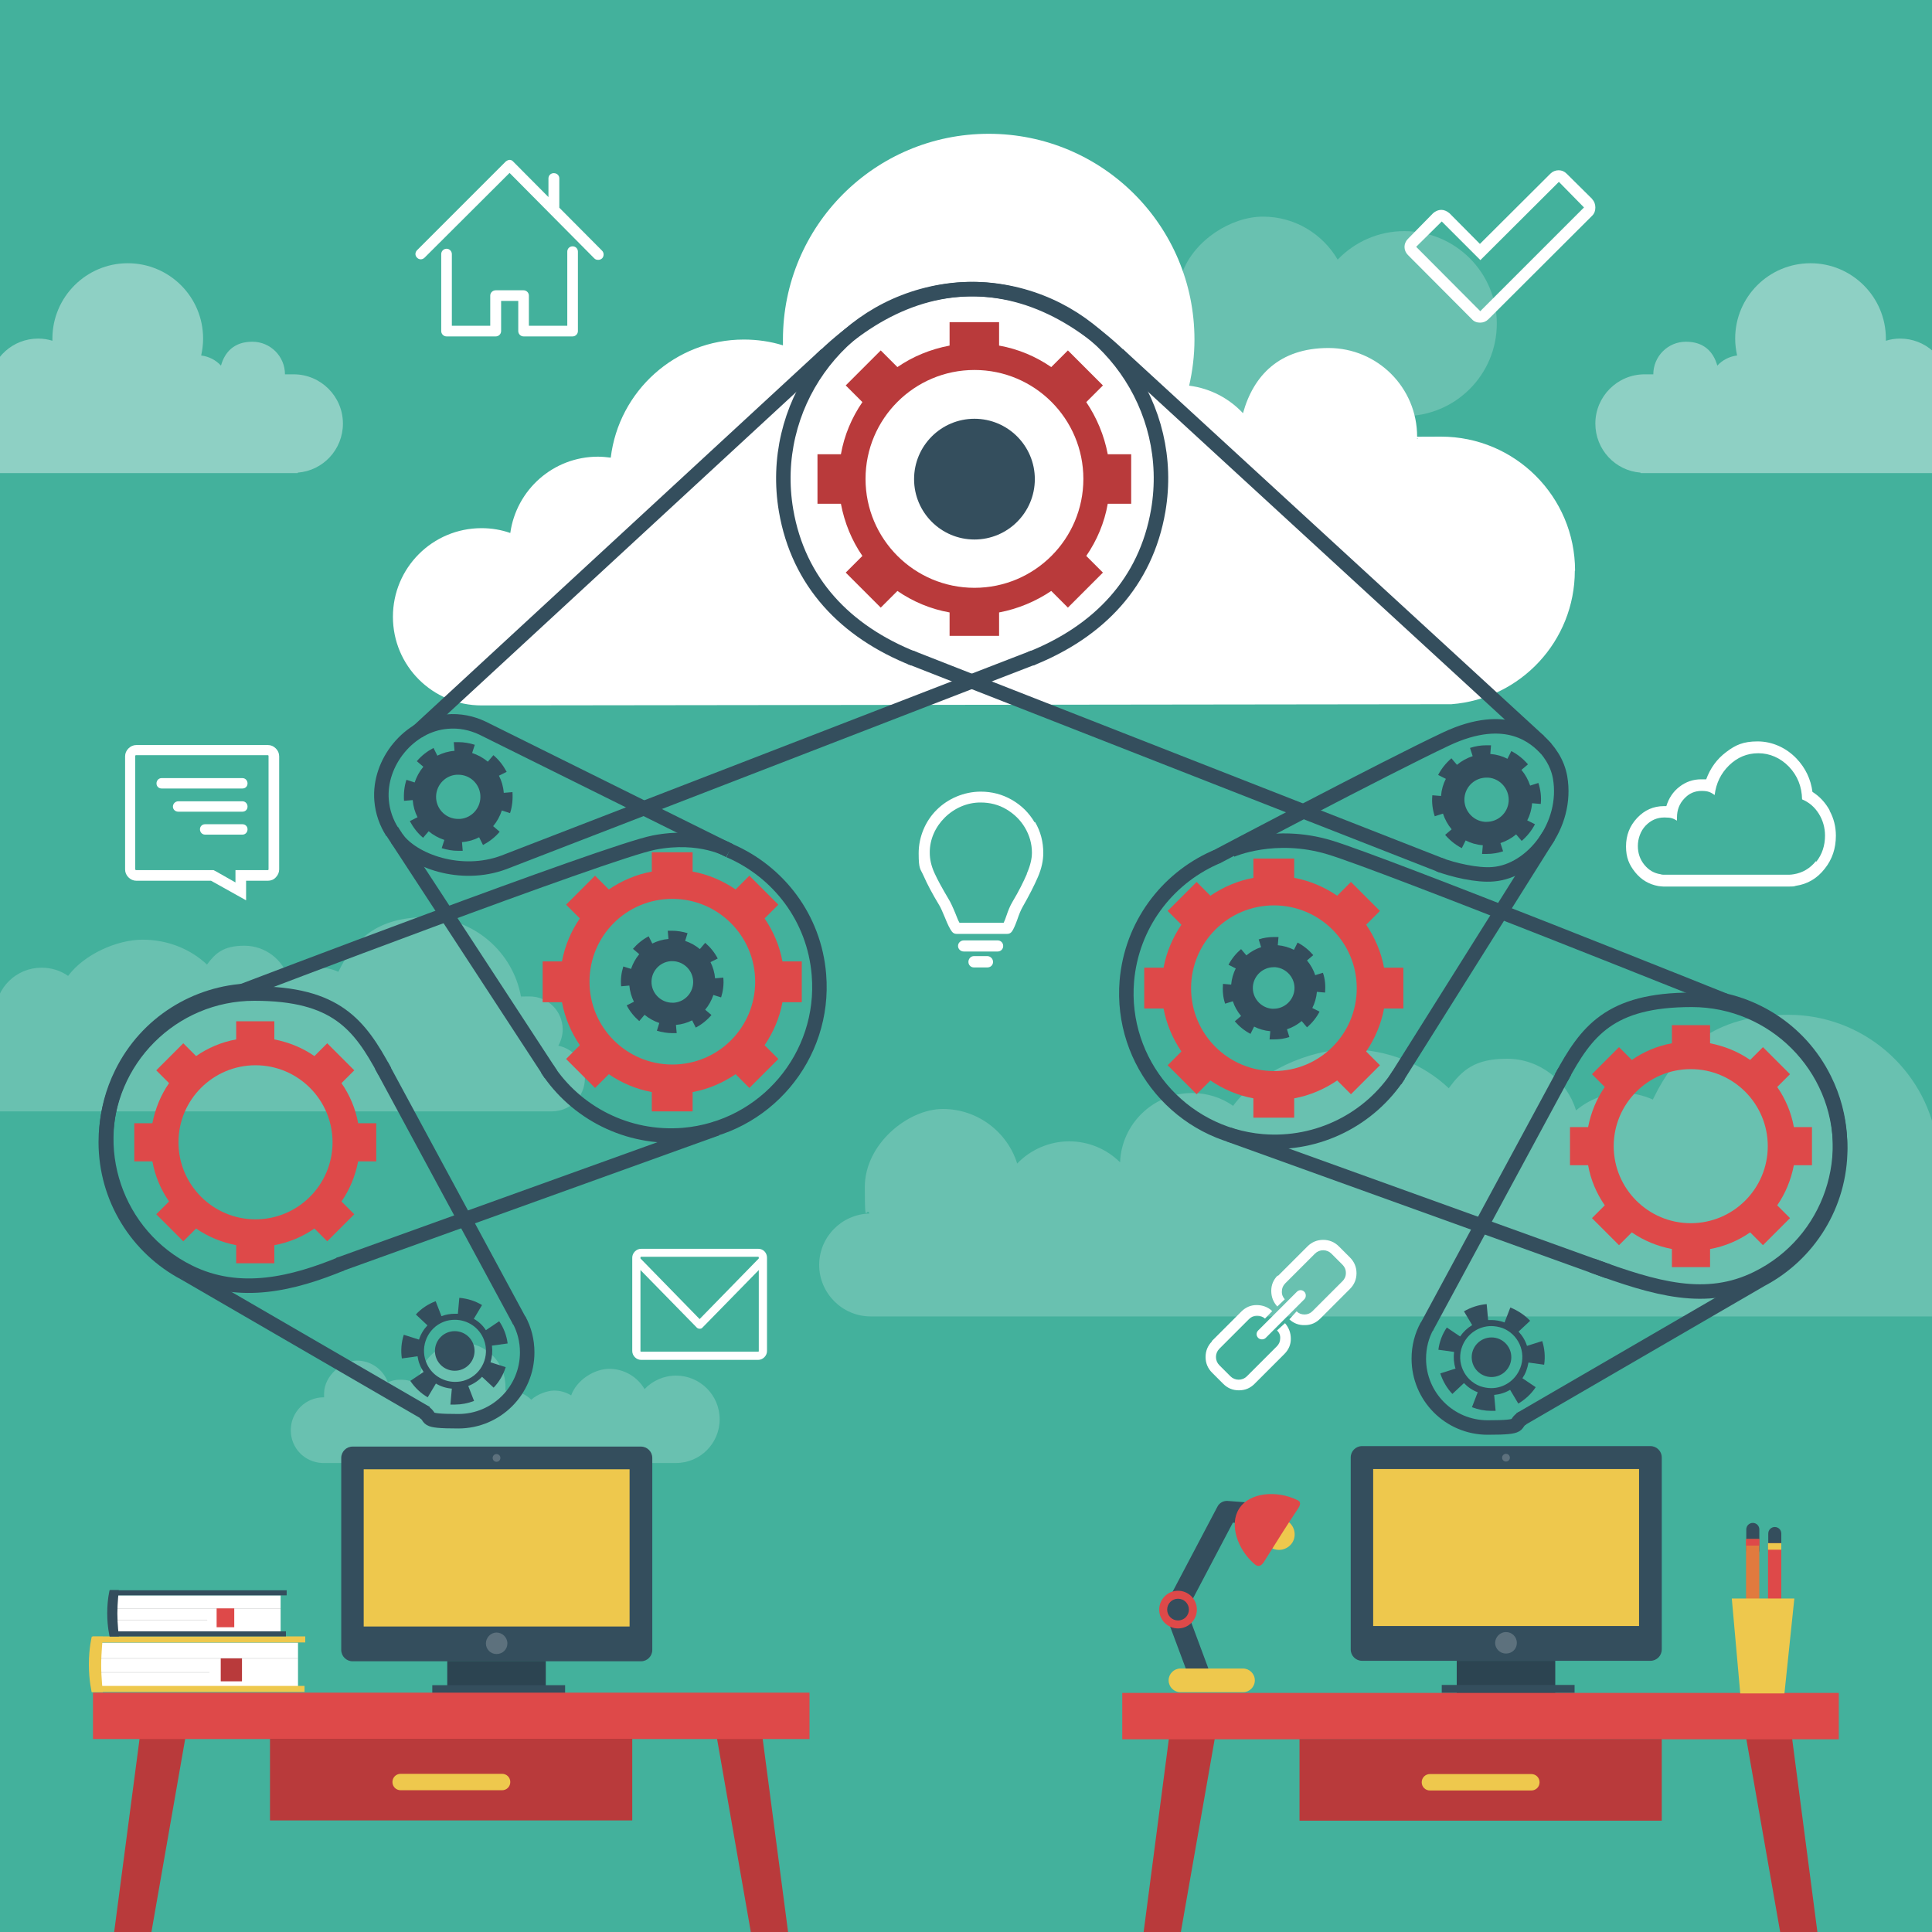 <?xml version="1.0" encoding="UTF-8"?> <svg xmlns="http://www.w3.org/2000/svg" xmlns:xlink="http://www.w3.org/1999/xlink" id="Ebene_1" version="1.1" viewBox="0 0 800 800"><defs><style> .st0 { clip-path: url(#clippath-21); } .st1 { clip-path: url(#clippath-6); } .st2 { clip-path: url(#clippath-7); } .st3 { clip-path: url(#clippath-17); } .st4 { clip-path: url(#clippath-15); } .st5, .st6 { fill: #344e5d; } .st7 { clip-path: url(#clippath-18); } .st8 { clip-path: url(#clippath-4); } .st9 { clip-path: url(#clippath-22); } .st10 { clip-path: url(#clippath-23); } .st11 { fill: #eec84d; } .st12 { fill: #de4949; } .st13 { clip-path: url(#clippath-9); } .st14 { clip-path: url(#clippath-10); } .st15, .st16, .st17, .st18 { fill: #fff; } .st19 { fill: #43b19c; } .st16 { opacity: .2; } .st16, .st20, .st17, .st18 { isolation: isolate; } .st20 { fill: #202724; } .st20, .st18 { opacity: .2; } .st21 { clip-path: url(#clippath-11); } .st22, .st23 { fill: none; } .st17 { opacity: .4; } .st24 { clip-path: url(#clippath-1); } .st25 { fill: #f0e3c3; } .st26 { clip-path: url(#clippath-5); } .st27 { clip-path: url(#clippath-20); } .st28 { clip-path: url(#clippath-8); } .st23 { stroke: #344e5d; stroke-miterlimit: 10; stroke-width: 6px; } .st29 { clip-path: url(#clippath-3); } .st30 { clip-path: url(#clippath-12); } .st31 { clip-path: url(#clippath-14); } .st32 { clip-path: url(#clippath-19); } .st33 { fill: #e17a3e; } .st34 { fill: #e34661; } .st6 { fill-rule: evenodd; } .st35 { fill: #2c4451; } .st36 { clip-path: url(#clippath-16); } .st37 { clip-path: url(#clippath-2); } .st38 { clip-path: url(#clippath-13); } .st39 { clip-path: url(#clippath); } .st40 { fill: #b93a3b; } </style><clipPath id="clippath"><rect class="st22" width="800" height="800"></rect></clipPath><clipPath id="clippath-1"><rect class="st22" width="800" height="800"></rect></clipPath><clipPath id="clippath-2"><rect class="st22" width="800" height="800"></rect></clipPath><clipPath id="clippath-3"><rect class="st22" width="800" height="800"></rect></clipPath><clipPath id="clippath-4"><rect class="st22" width="800" height="800"></rect></clipPath><clipPath id="clippath-5"><rect class="st22" width="800" height="800"></rect></clipPath><clipPath id="clippath-6"><rect class="st22" width="800" height="800"></rect></clipPath><clipPath id="clippath-7"><rect class="st22" width="800" height="800"></rect></clipPath><clipPath id="clippath-8"><rect class="st22" width="800" height="800"></rect></clipPath><clipPath id="clippath-9"><rect class="st22" width="800" height="800"></rect></clipPath><clipPath id="clippath-10"><rect class="st22" width="800" height="800"></rect></clipPath><clipPath id="clippath-11"><rect class="st22" width="800" height="800"></rect></clipPath><clipPath id="clippath-12"><rect class="st22" width="800" height="800"></rect></clipPath><clipPath id="clippath-13"><rect class="st22" width="800" height="800"></rect></clipPath><clipPath id="clippath-14"><rect class="st22" width="800" height="800"></rect></clipPath><clipPath id="clippath-15"><rect class="st22" width="800" height="800"></rect></clipPath><clipPath id="clippath-16"><rect class="st22" width="800" height="800"></rect></clipPath><clipPath id="clippath-17"><rect class="st22" width="800" height="800"></rect></clipPath><clipPath id="clippath-18"><rect class="st22" width="800" height="800"></rect></clipPath><clipPath id="clippath-19"><rect class="st22" width="800" height="800"></rect></clipPath><clipPath id="clippath-20"><rect class="st22" width="800" height="800"></rect></clipPath><clipPath id="clippath-21"><rect class="st22" width="800" height="800"></rect></clipPath><clipPath id="clippath-22"><rect class="st22" width="800" height="800"></rect></clipPath><clipPath id="clippath-23"><rect class="st22" width="800" height="800"></rect></clipPath></defs><g id="background"><rect class="st19" width="800" height="800"></rect></g><g id="object"><path class="st16" d="M280,569.6c-5.1,0-9.8,2.1-13.1,5.6-2.9-5-8.4-8.4-14.6-8.4s-13.5,4.6-15.8,11c-2.1-1.3-4.5-2-7.1-2s-7,1.5-9.4,3.8c-2.4-2.4-5.8-3.8-9.4-3.8s-.8,0-1.3,0c0-.6,0-1.1,0-1.7,0-10-8.1-18.1-18.1-18.1s-17.7,7.7-18.1,17.3c-2.1-1.3-4.5-2-7.1-2s-3.6.4-5.2,1c-.1,0-.2-.1-.3-.2-2-5.1-6.9-8.7-12.7-8.7s-13.6,6.1-13.6,13.6,0,1,0,1.6c0,0-.2,0-.2,0-7.5,0-13.6,6.1-13.6,13.6s5.8,13.3,13,13.6h0s146.5,0,146.5,0c10,0,18.1-8.1,18.1-18.1,0-10-8.1-18.1-18.1-18.1Z"></path><path class="st16" d="M581.5,95.7c-10.8,0-20.6,4.5-27.6,11.8-6.2-10.6-17.7-17.8-30.9-17.8s-28.5,9.7-33.5,23.3c-4.4-2.7-9.6-4.3-15.1-4.3s-14.8,3.1-20,8.1c-3.1-2.9-6.8-5.2-10.9-6.6-1.9,5.2-3.9,10.4-5.9,15.5-6.4,15.6-13.8,31.8-23,46.6h166.9c21.2,0,38.3-17.2,38.3-38.3,0-21.2-17.2-38.3-38.3-38.3Z"></path><g><g class="st39"><path class="st18" d="M825.9,503c1.7-3.1,2.7-6.6,2.7-10.4,0-11.8-9.5-21.3-21.3-21.3s-3.7.3-5.4.7c-5-29.4-30.6-51.8-61.4-51.8s-46,14.3-56.1,35.1c-3.8-1.7-7.9-2.7-12.3-2.7-7.4,0-14.2,2.7-19.5,7.2-3.7-12.3-15.1-21.4-28.6-21.4s-18.6,4.8-24.1,12.2c-10.5-9.9-25.2-16.1-41.4-16.1s-37.5,9.3-47.9,23.4c-4.8-3.4-10.7-5.3-17-5.3-16.1,0-29.2,12.8-29.8,28.7-5.4-5.4-12.9-8.7-21.1-8.7s-16.1,3.5-21.5,9.2c-4.1-13.1-16.4-22.6-30.8-22.6s-32.3,14.5-32.3,32.3.7,7.6,1.9,11c-11.5.3-20.8,9.7-20.8,21.3s9.5,21.3,21.3,21.3h461.3c11.8,0,21.3-9.5,21.3-21.3,0-10.3-7.3-18.9-17.1-20.9Z"></path></g><g class="st24"><path class="st18" d="M231.2,433c1.1-2,1.8-4.3,1.8-6.7,0-7.6-6.1-13.7-13.7-13.7s-2.4.2-3.5.5c-3.2-18.9-19.7-33.3-39.6-33.3s-29.6,9.2-36.1,22.6c-2.4-1.1-5.1-1.7-8-1.7-4.8,0-9.2,1.8-12.5,4.7-2.4-8-9.7-13.8-18.4-13.8s-12,3.1-15.5,7.8c-6.8-6.4-16.2-10.3-26.7-10.3s-24.1,6-30.8,15c-3.1-2.2-6.9-3.4-11-3.4-10.4,0-18.8,8.2-19.2,18.5-3.5-3.5-8.3-5.6-13.6-5.6s-10.4,2.3-13.9,5.9c-2.6-8.5-10.5-14.6-19.9-14.6s-20.8,9.3-20.8,20.8.4,4.9,1.2,7.1c-7.4.2-13.4,6.2-13.4,13.7s6.1,13.7,13.7,13.7H228.5c7.6,0,13.7-6.1,13.7-13.7,0-6.6-4.7-12.2-11-13.5Z"></path></g><g class="st37"><path class="st15" d="M652.2,236.3c0-30.7-24.9-55.5-55.5-55.5s-6.7.3-9.9.9c0-.3,0-.6,0-.9,0-20.3-16.4-36.7-36.7-36.7s-31.1,11.4-35.4,27c-5.7-6.1-13.5-10.3-22.3-11.4,1.4-6.1,2.2-12.5,2.2-19.1,0-47.1-38.1-85.2-85.2-85.2s-85.2,38.1-85.2,85.2,0,1.6,0,2.4c-5.1-1.6-10.6-2.4-16.2-2.4-28.4,0-51.8,21.4-55.1,48.9-1.7-.2-3.5-.4-5.3-.4-18.5,0-33.8,13.7-36.3,31.6-3.7-1.3-7.7-2-11.9-2-20.3,0-36.7,16.4-36.7,36.7s16.4,36.7,36.7,36.7l401.6-.5c28.6-2.2,51.1-26.1,51.1-55.3Z"></path></g><g class="st29"><path class="st17" d="M142,175.4c0-11.2-9.1-20.4-20.4-20.4s-2.4.1-3.6.3c0-.1,0-.2,0-.3,0-7.4-6-13.5-13.5-13.5s-11.4,4.2-13,9.9c-2.1-2.3-5-3.8-8.2-4.2.5-2.3.8-4.6.8-7,0-17.3-14-31.2-31.2-31.2s-31.2,14-31.2,31.2,0,.6,0,.9c-1.9-.6-3.9-.9-5.9-.9-10.4,0-19,7.8-20.2,17.9-.6,0-1.3-.1-1.9-.1-6.8,0-12.4,5-13.3,11.6-1.4-.5-2.8-.7-4.4-.7-7.4,0-13.5,6-13.5,13.5s6,13.5,13.5,13.5H123.3v-.2c10.5-.8,18.7-9.6,18.7-20.3Z"></path></g><g class="st8"><path class="st17" d="M660.6,175.4c0-11.2,9.1-20.4,20.4-20.4s2.4.1,3.6.3c0-.1,0-.2,0-.3,0-7.4,6-13.5,13.5-13.5s11.4,4.2,13,9.9c2.1-2.3,5-3.8,8.2-4.2-.5-2.3-.8-4.6-.8-7,0-17.3,14-31.2,31.2-31.2s31.2,14,31.2,31.2,0,.6,0,.9c1.9-.6,3.9-.9,5.9-.9,10.4,0,19,7.8,20.2,17.9.6,0,1.3-.1,1.9-.1,6.8,0,12.4,5,13.3,11.6,1.4-.5,2.8-.7,4.4-.7,7.4,0,13.5,6,13.5,13.5s-6,13.5-13.5,13.5h-147.3v-.2c-10.5-.8-18.7-9.6-18.7-20.3Z"></path></g><g class="st26"><g><g><g><g><rect class="st11" x="563.9" y="603.6" width="119.4" height="79.5"></rect><path class="st5" d="M683.4,687.7h-119.4c-2.6,0-4.7-2.1-4.7-4.7v-79.5c0-2.6,2.1-4.7,4.7-4.7h119.4c2.6,0,4.7,2.1,4.7,4.7v79.5c0,2.6-2.1,4.7-4.7,4.7ZM568.6,678.4h110.1v-70.1h-110.1v70.1Z"></path></g><rect class="st5" x="565.9" y="673.3" width="115.4" height="9.7"></rect><path class="st18" d="M628.1,680.3c0,2.5-2,4.4-4.5,4.4s-4.5-2-4.5-4.4,2-4.5,4.5-4.5c2.5,0,4.5,2,4.5,4.5Z"></path><path class="st18" d="M625.2,603.6c0,.9-.7,1.6-1.6,1.6s-1.6-.7-1.6-1.6.7-1.6,1.6-1.6,1.6.7,1.6,1.6Z"></path></g><g><rect class="st35" x="603.2" y="687.7" width="40.8" height="14.5"></rect><rect class="st5" x="597" y="697.7" width="55" height="3.3"></rect></g></g><g><g><polygon class="st40" points="484.4 717 466.5 854 479.5 854 504 714.3 484.4 717"></polygon><polygon class="st40" points="741.7 717 759.6 854 746.6 854 722.1 714.3 741.7 717"></polygon></g><rect class="st12" x="464.7" y="701" width="296.7" height="19.2"></rect><rect class="st40" x="538.1" y="720.1" width="150" height="33.8"></rect><path class="st11" d="M637.5,738c0,1.9-1.5,3.4-3.4,3.4h-42c-1.9,0-3.4-1.5-3.4-3.4h0c0-1.9,1.5-3.4,3.4-3.4h42c1.9,0,3.4,1.5,3.4,3.4h0Z"></path></g><g><g><path class="st5" d="M728.5,633.3c0-1.5-1.2-2.7-2.7-2.7h0c-1.5,0-2.7,1.2-2.7,2.7v8.6c0,1.5,1.2,2.7,2.7,2.7h0c1.5,0,2.7-1.2,2.7-2.7v-8.6Z"></path><rect class="st33" x="723" y="637.3" width="5.5" height="46.4"></rect><polygon class="st25" points="728.5 683.7 723.1 683.7 724.8 689.7 726.8 689.7 728.5 683.7"></polygon><polygon class="st34" points="726.8 689.7 724.8 689.7 725.8 693.2 726.8 689.7"></polygon><rect class="st12" x="723" y="637.3" width="5.5" height="2.7"></rect></g><g><path class="st5" d="M737.6,635c0-1.5-1.2-2.7-2.7-2.7h0c-1.5,0-2.7,1.2-2.7,2.7v8.6c0,1.5,1.2,2.7,2.7,2.7h0c1.5,0,2.7-1.2,2.7-2.7v-8.6Z"></path><rect class="st12" x="732.1" y="639" width="5.5" height="46.4"></rect><polygon class="st25" points="737.6 685.4 732.2 685.4 733.9 691.5 735.9 691.5 737.6 685.4"></polygon><polygon class="st34" points="735.9 691.5 733.9 691.5 734.9 695 735.9 691.5"></polygon><rect class="st11" x="732.1" y="639" width="5.5" height="2.7"></rect></g><polygon class="st11" points="717.1 661.9 743 661.9 738.9 701.2 720.6 701.2 717.1 661.9"></polygon></g><g><path class="st5" d="M496.6,697.8c-1.8,0-3.5-1.1-4.1-2.9l-10-26.8c-.4-1.2-.4-2.5.2-3.6l21.4-40.6c.8-1.6,2.5-2.5,4.2-2.4l7.9.6c2.4.2,4.3,2.3,4.1,4.7-.2,2.4-2.3,4.3-4.7,4.1l-5.1-.4-19.1,36.3,9.3,25c.9,2.3-.3,4.8-2.6,5.7-.5.2-1,.3-1.5.3Z"></path><path class="st12" d="M480,666.5c0,4.3,3.5,7.8,7.8,7.8s7.8-3.5,7.8-7.8-3.5-7.8-7.8-7.8-7.8,3.5-7.8,7.8Z"></path><g><path class="st11" d="M526,640.7c3.1,2,7.1,1.1,9.1-1.9,1.9-3,1-7.1-2.1-9-3.1-2-7.1-1.1-9.1,1.9-1.9,3-1,7.1,2.1,9Z"></path><path class="st12" d="M523.4,646.7c8.4-13.3,7.8-12.5,14.2-22.2,1.6-2.4.2-3.1-.5-3.4-8.2-4-19.6-3.3-24,3.6-4.3,6.7-.5,17,6.2,22.8.8.7,2.3,2,4.1-.8Z"></path></g><path class="st11" d="M483.9,695.8c0,2.7,2.2,4.9,4.9,4.9h25.9c2.7,0,4.9-2.2,4.9-4.9h0c0-2.7-2.2-4.9-4.9-4.9h-25.9c-2.7,0-4.9,2.2-4.9,4.9h0Z"></path><path class="st5" d="M483.3,666.5c0,2.5,2,4.5,4.5,4.5s4.5-2,4.5-4.5-2-4.5-4.5-4.5c-2.5,0-4.5,2-4.5,4.5Z"></path></g></g></g><g class="st1"><g><g><g><g><rect class="st11" x="145.9" y="603.7" width="119.4" height="79.5"></rect><path class="st5" d="M265.4,687.9h-119.4c-2.6,0-4.7-2.1-4.7-4.7v-79.5c0-2.6,2.1-4.7,4.7-4.7h119.4c2.6,0,4.7,2.1,4.7,4.7v79.5c0,2.6-2.1,4.7-4.7,4.7ZM150.6,678.5h110.1v-70.1h-110.1v70.1h0Z"></path></g><rect class="st5" x="147.9" y="673.5" width="115.4" height="9.7"></rect><path class="st18" d="M210.1,680.5c0,2.5-2,4.4-4.5,4.4s-4.4-2-4.4-4.4,2-4.5,4.4-4.5,4.5,2,4.5,4.5Z"></path><path class="st18" d="M207.2,603.7c0,.9-.7,1.6-1.6,1.6s-1.6-.7-1.6-1.6.7-1.6,1.6-1.6c.9,0,1.6.7,1.6,1.6Z"></path></g><g><rect class="st35" x="185.2" y="687.8" width="40.8" height="14.5"></rect><rect class="st5" x="179" y="697.8" width="55" height="3.3"></rect></g></g><g><g><polygon class="st40" points="58.2 716.9 40.2 853.8 53.3 853.8 77.7 714.2 58.2 716.9"></polygon><polygon class="st40" points="315.4 716.9 333.4 853.8 320.3 853.8 295.9 714.2 315.4 716.9"></polygon></g><rect class="st12" x="38.5" y="700.9" width="296.7" height="19.2"></rect><rect class="st40" x="111.8" y="720" width="150" height="33.8"></rect><path class="st11" d="M211.3,737.9c0,1.9-1.5,3.4-3.4,3.4h-42c-1.9,0-3.4-1.5-3.4-3.4h0c0-1.9,1.5-3.4,3.4-3.4h42c1.9,0,3.4,1.5,3.4,3.4h0Z"></path></g><g><g><rect class="st15" x="40.6" y="680.2" width="82.8" height="18.4"></rect><rect class="st11" x="38.3" y="677.6" width="88.1" height="2.5"></rect><rect class="st11" x="38" y="698.1" width="88.1" height="2.5"></rect><path class="st11" d="M42.6,700.7h-4.6s-1.2-4.6-1.2-11.5,1.2-11.5,1.2-11.5h4.6s-.7,6.4-.7,11.8.7,11.3.7,11.3Z"></path><rect class="st20" x="41.8" y="686.6" width="81.5" height=".2"></rect><rect class="st20" x="41.8" y="692.4" width="44.9" height=".2"></rect><rect class="st40" x="91.4" y="686.7" width="8.8" height="9.5"></rect></g><g><rect class="st15" x="47.6" y="660.6" width="68.6" height="15.3"></rect><rect class="st5" x="45.7" y="658.5" width="73" height="2.1"></rect><rect class="st5" x="45.4" y="675.5" width="73" height="2.1"></rect><path class="st5" d="M49.2,677.6h-3.8s-1-3.8-1-9.6,1-9.6,1-9.6h3.8s-.6,5.3-.6,9.7c0,4.4.6,9.4.6,9.4Z"></path><rect class="st20" x="48.6" y="665.9" width="67.6" height=".2"></rect><rect class="st20" x="48.6" y="670.7" width="37.2" height=".2"></rect><rect class="st12" x="89.7" y="666" width="7.3" height="7.8"></rect></g></g></g></g><g class="st2"><path class="st12" d="M148.3,465.1c-1.1-6.1-3.5-11.7-6.9-16.6l5.3-5.3-11.2-11.2-5.3,5.3c-4.9-3.4-10.5-5.7-16.6-6.9v-7.5h-15.8v7.5c-6.1,1.1-11.7,3.5-16.6,6.9l-5.3-5.3-11.2,11.2,5.3,5.3c-3.4,4.9-5.7,10.5-6.9,16.6h-7.5v15.8h7.5c1.1,6.1,3.5,11.7,6.9,16.6l-5.3,5.3,11.2,11.2,5.3-5.3c4.9,3.4,10.5,5.7,16.6,6.9v7.5h15.8v-7.5c6.1-1.1,11.7-3.5,16.6-6.9l5.3,5.3,11.2-11.2-5.3-5.3c3.4-4.9,5.7-10.5,6.9-16.6h7.5v-15.8h-7.5ZM105.8,504.9h0c-17.6,0-31.9-14.3-31.9-31.9s14.3-31.9,31.9-31.9h0c17.6,0,31.9,14.3,31.9,31.9s-14.3,31.9-31.9,31.9Z"></path></g><g class="st28"><g><path class="st5" d="M403.5,173.4c-13.8,0-25,11.2-25,25s11.2,25,25,25,25-11.2,25-25c0-13.8-11.2-25-25-25Z"></path><path class="st40" d="M458.7,188.1c-1.5-7.9-4.6-15.2-8.9-21.6l6.9-6.9-14.5-14.5-6.9,6.9c-6.4-4.4-13.7-7.5-21.6-8.9v-9.7h-20.5v9.7c-7.9,1.5-15.2,4.5-21.6,8.9l-6.9-6.9-14.5,14.5,6.9,6.9c-4.4,6.4-7.5,13.7-8.9,21.6h-9.7v20.5h9.7c1.5,7.9,4.5,15.2,8.9,21.6l-6.9,6.9,14.5,14.5,6.9-6.9c6.4,4.4,13.7,7.5,21.6,8.9v9.7h20.5v-9.7c7.9-1.5,15.2-4.6,21.6-8.9l6.9,6.9,14.5-14.5-6.9-6.9c4.4-6.4,7.5-13.7,8.9-21.6h9.7v-20.5h-9.7ZM403.5,243.4h0c-24.9,0-45.1-20.2-45.1-45.1s20.2-45.1,45.1-45.1h0c24.9,0,45.1,20.2,45.1,45.1s-20.2,45.1-45.1,45.1Z"></path></g></g><g class="st13"><path class="st6" d="M212.2,328l-3.6.3c-.2-2.6-.9-5-2-7.1l3.2-1.6c-1.4-2.6-3.2-5-5.5-6.9l-2.3,2.7c-1.9-1.6-4.1-2.8-6.5-3.6l1.1-3.4c-2.2-.7-4.5-1.1-6.8-1.1-.6,0-1.3,0-1.9,0l.3,3.6c-2.6.2-4.9.9-7.1,2l-1.6-3.2c-2.6,1.4-5,3.2-6.9,5.5l2.7,2.3c-1.6,1.9-2.8,4.1-3.6,6.5l-3.4-1.1c-.9,2.7-1.2,5.7-1,8.7l3.6-.3c.2,2.6.9,5,2,7.1l-3.2,1.6c1.4,2.6,3.2,5,5.5,6.9l2.3-2.7c1.9,1.6,4.1,2.8,6.5,3.6l-1.1,3.4c2.2.7,4.5,1.1,6.8,1.1.6,0,1.3,0,1.9,0l-.3-3.6c2.6-.2,5-.9,7.1-2l1.6,3.2c2.6-1.4,5-3.2,6.9-5.5l-2.7-2.3c1.6-1.9,2.8-4.1,3.6-6.5l3.4,1.1c.9-2.7,1.2-5.7,1-8.7ZM190.5,339.1c-.3,0-.5,0-.8,0-4.7,0-8.7-3.6-9.1-8.4-.4-5,3.3-9.5,8.4-9.9.3,0,.5,0,.8,0,4.7,0,8.7,3.6,9.1,8.4.4,5-3.3,9.5-8.4,9.9Z"></path></g><g class="st14"><g><path class="st6" d="M203.7,557.2l6.5-.9c-.2-1.6-.6-3.2-1.2-4.8-.6-1.6-1.4-3.1-2.3-4.4l-5.5,3.7c-1.3-2-3-3.6-5-4.7l3.4-5.7c-2.8-1.7-6-2.7-9.4-3l-.6,6.6c-.4,0-.9,0-1.3,0-1.8,0-3.7.3-5.5,1l-2.4-6.2c-3.2,1.2-6,3.1-8.2,5.5l4.8,4.5c-1.6,1.7-2.8,3.7-3.5,5.9l-6.3-2c-1,3.1-1.3,6.5-.8,9.8l6.5-.9c.2,1.1.4,2.3.9,3.4.4,1.1,1,2.1,1.6,3.1l-5.5,3.7c1.9,2.8,4.3,5.1,7.2,6.8l3.4-5.7c2,1.2,4.2,1.9,6.6,2.1l-.6,6.6c.6,0,1.2,0,1.9,0,2.6,0,5.3-.5,7.9-1.5l-2.4-6.2h0c2.3-.9,4.2-2.2,5.7-3.8l4.8,4.5c2.3-2.4,4-5.3,5-8.5l-6.3-2c.7-2.2.9-4.5.6-6.9ZM193,571.4c-1.5.6-3.1.8-4.6.8-5.2,0-10.1-3.2-12-8.3-2.5-6.6.8-14.1,7.4-16.6,1.5-.6,3.1-.8,4.6-.8,5.2,0,10.1,3.2,12,8.3,2.5,6.6-.8,14.1-7.4,16.6Z"></path><circle class="st5" cx="188.3" cy="559.4" r="8.2"></circle></g></g><g class="st21"><path class="st12" d="M650.1,466.7v15.8h7.5c1.1,6.1,3.5,11.7,6.9,16.6l-5.3,5.3,11.2,11.2,5.3-5.3c4.9,3.4,10.5,5.7,16.6,6.9v7.5h15.8v-7.5c6.1-1.1,11.7-3.5,16.6-6.9l5.3,5.3,11.2-11.2-5.3-5.3c3.4-4.9,5.7-10.5,6.9-16.6h7.5v-15.8h-7.5c-1.1-6.1-3.5-11.7-6.9-16.6l5.3-5.3-11.2-11.2-5.3,5.3c-4.9-3.4-10.5-5.7-16.6-6.9v-7.5h-15.8v7.5c-6.1,1.1-11.7,3.5-16.6,6.9l-5.3-5.3-11.2,11.2,5.3,5.3c-3.4,4.9-5.7,10.5-6.9,16.6h-7.5ZM668.2,474.6c0-17.6,14.3-31.9,31.9-31.9h0c17.6,0,31.9,14.3,31.9,31.9s-14.3,31.9-31.9,31.9h0c-17.6,0-31.9-14.3-31.9-31.9Z"></path></g><g class="st30"><path class="st6" d="M594.1,338l3.4-1.1c.8,2.4,2,4.6,3.6,6.5l-2.7,2.3c1.9,2.2,4.2,4.1,6.9,5.5l1.6-3.2c2.1,1.1,4.5,1.8,7.1,2l-.3,3.6c.6,0,1.3,0,1.9,0,2.4,0,4.7-.4,6.8-1.1l-1.1-3.4c2.4-.8,4.6-2,6.5-3.6l2.3,2.7c2.2-1.9,4.1-4.2,5.5-6.9l-3.2-1.6c1.1-2.1,1.8-4.5,2-7.1l3.6.3c.3-3-.1-6-1-8.7l-3.4,1.1c-.8-2.4-2-4.6-3.6-6.5l2.7-2.3c-1.9-2.2-4.2-4.1-6.9-5.5l-1.6,3.2c-2.1-1.1-4.5-1.8-7.1-2l.3-3.6c-.6,0-1.3,0-1.9,0-2.4,0-4.7.4-6.8,1.1l1.1,3.4c-2.4.8-4.6,2-6.5,3.6l-2.3-2.7c-2.2,1.9-4.1,4.2-5.5,6.9l3.2,1.6c-1.1,2.1-1.8,4.5-2,7.1l-3.6-.3c-.3,3,.1,6,1,8.7ZM606.4,330.4c.4-4.8,4.4-8.4,9.1-8.4.3,0,.5,0,.8,0,5,.4,8.8,4.9,8.4,9.9-.4,4.8-4.4,8.4-9.1,8.4-.3,0-.5,0-.8,0-5-.4-8.8-4.9-8.4-9.9Z"></path></g><g class="st38"><g><path class="st6" d="M602.7,566.7l-6.3,2c1,3.1,2.7,6.1,5,8.5l4.8-4.5c1.5,1.6,3.5,3,5.7,3.8h0l-2.4,6.2c2.6,1,5.3,1.5,7.9,1.5.6,0,1.2,0,1.9,0l-.6-6.6c2.3-.2,4.6-.9,6.6-2.1l3.4,5.7c2.8-1.7,5.3-3.9,7.2-6.8l-5.5-3.7c.6-.9,1.2-2,1.6-3.1.4-1.1.7-2.2.9-3.4l6.5.9c.5-3.3.2-6.7-.8-9.8l-6.3,2c-.7-2.2-1.9-4.2-3.5-5.9l4.8-4.5c-2.2-2.3-5-4.2-8.2-5.5l-2.4,6.2c-1.8-.7-3.7-1-5.5-1-.4,0-.9,0-1.3,0l-.6-6.6c-3.3.3-6.5,1.3-9.4,3l3.4,5.7c-2,1.2-3.7,2.8-5,4.7l-5.5-3.7c-.9,1.3-1.7,2.8-2.3,4.4-.6,1.6-1,3.2-1.2,4.8l6.5.9c-.3,2.3-.1,4.7.6,6.9ZM605.5,557.4c2-5.1,6.8-8.3,12-8.3,1.5,0,3.1.3,4.6.8,6.6,2.5,10,10,7.4,16.6-2,5.1-6.8,8.3-12,8.3-1.5,0-3.1-.3-4.6-.8-6.6-2.5-10-10-7.4-16.6Z"></path><circle class="st5" cx="617.6" cy="562" r="8.2"></circle></g></g><g class="st31"><g><g><path class="st23" d="M302,352.2c20.3,8.7,35.2,27.9,37.1,51.4,2.8,33.8-22.3,63.5-56.1,66.4-23.3,1.9-44.6-9.3-56.5-27.5"></path><line class="st23" x1="228.1" y1="444.8" x2="162.3" y2="344.1"></line><path class="st23" d="M302,352.2l-102.2-50.7c-4.4-2.1-9.5-3.2-14.7-2.7-15.7,1.3-28.4,16.9-27.1,32.6.4,4.9,2,9.3,4.5,13.2"></path></g><g><g><path class="st23" d="M76.5,527.2c-19.5-10.3-32.7-30.8-32.7-54.3,0-33.9,27.5-61.5,61.5-61.5s43.6,13,54,32.2"></path><path class="st23" d="M214.9,546.5c2.2,4,3.4,8.6,3.4,13.5,0,15.7-12.7,28.5-28.5,28.5s-10.2-1.4-14.5-3.9"></path><line class="st23" x1="157.9" y1="441.1" x2="215.1" y2="547"></line><line class="st23" x1="176.5" y1="585.2" x2="76.5" y2="527.2"></line></g><g><path class="st23" d="M141.4,523.3c-19.7,8.1-42.1,13.9-63.2,3.4-30.4-15-42.9-51.9-27.8-82.3,10.3-20.9,31-33.4,52.8-34.2"></path><path class="st23" d="M100.3,410.4s151.1-57.7,170.5-61.5c19.4-3.8,31.3,3.3,31.3,3.3"></path><line class="st23" x1="296.8" y1="467.3" x2="140.2" y2="523.7"></line></g><g><path class="st23" d="M729.3,529.8c19.5-10.3,32.7-30.8,32.7-54.3,0-33.9-27.5-61.5-61.5-61.5s-43.6,13-54,32.2"></path><path class="st23" d="M590.9,549.1c-2.2,4-3.4,8.6-3.4,13.5,0,15.7,12.7,28.5,28.5,28.5s10.2-1.4,14.5-3.9"></path><line class="st23" x1="647.9" y1="443.7" x2="590.7" y2="549.6"></line><line class="st23" x1="629.4" y1="587.8" x2="729.3" y2="529.8"></line></g><g><path class="st23" d="M503.8,354.8c-.3.1-.6.3-1,.4-19.8,8.9-34.2,27.9-36.2,51-2.8,33.8,22.3,63.5,56.1,66.4,23.3,1.9,44.6-9.3,56.5-27.5"></path><line class="st23" x1="577.7" y1="447.4" x2="641.2" y2="346.3"></line><path class="st23" d="M503.4,355s69.9-37,95.4-49c25.5-12,37.3-.2,41.4,4"></path></g><g><path class="st23" d="M659.2,524c26.4,9.7,47.3,15.8,68.5,5.3,30.4-15,42.9-51.9,27.8-82.3-10.3-20.9-31-33.4-52.8-34.2"></path><path class="st23" d="M714.2,414.3s-140.8-56.5-163.6-63.4c-22.8-6.9-40.7,1.1-40.7,1.1"></path><line class="st23" x1="508.8" y1="469.8" x2="666.1" y2="526.5"></line></g><g><path class="st23" d="M378.4,272.8c-28.4-11.3-47.8-31.7-52.9-61.4-7.3-42.8,21.4-83.3,64.2-90.6,29.4-5,54.9,7.9,75.4,28.1"></path><path class="st23" d="M636.7,306.4c4.8,4.3,8.2,9.4,9.3,15.5,3.4,19.8-11.6,38.8-27.7,40.1-6.7.6-16.6-1.8-22.5-4"></path><line class="st23" x1="463" y1="146.8" x2="637.4" y2="307"></line><line class="st23" x1="597.2" y1="358.5" x2="377" y2="272.2"></line></g><g><path class="st23" d="M426.7,272.8c28.4-11.3,47.8-31.7,52.9-61.4,7.3-42.8-21.4-83.3-64.2-90.6-29.4-5-54.9,7.9-75.4,28.1"></path><line class="st23" x1="342.1" y1="146.8" x2="172.8" y2="303.1"></line><path class="st23" d="M428.1,272.2l-219.5,84.9c-17.8,6.6-37.5-.6-44.3-9.9"></path></g></g></g></g><g class="st4"><g><path class="st12" d="M324,398.1c-1.2-6.5-3.8-12.5-7.4-17.8l5.7-5.7-12-12-5.7,5.7c-5.3-3.6-11.3-6.2-17.8-7.4v-8h-16.9v8c-6.5,1.2-12.5,3.8-17.8,7.4l-5.7-5.7-12,12,5.7,5.7c-3.6,5.2-6.2,11.3-7.4,17.8h-8v16.9h8c1.2,6.5,3.8,12.5,7.4,17.8l-5.7,5.7,12,12,5.7-5.7c5.2,3.6,11.3,6.2,17.8,7.4v8h16.9v-8c6.5-1.2,12.5-3.8,17.8-7.4l5.7,5.7,12-12-5.7-5.7c3.6-5.3,6.2-11.3,7.4-17.8h8v-16.9h-8ZM278.4,440.8h0c-18.9,0-34.3-15.3-34.3-34.3s15.3-34.3,34.3-34.3h0c18.9,0,34.3,15.3,34.3,34.3s-15.3,34.3-34.3,34.3Z"></path><path class="st6" d="M299.5,404.8l-3.4.3c-.2-2.4-.9-4.7-1.9-6.7l3-1.5c-1.3-2.5-3.1-4.7-5.2-6.5l-2.2,2.6c-1.8-1.5-3.8-2.6-6.1-3.4l1-3.2c-2-.6-4.2-1-6.4-1-.6,0-1.2,0-1.8,0l.3,3.4c-2.4.2-4.7.9-6.7,1.9l-1.5-3c-2.5,1.3-4.7,3.1-6.5,5.2l2.6,2.2c-1.5,1.8-2.6,3.8-3.4,6.1l-3.2-1c-.8,2.6-1.2,5.4-.9,8.2l3.4-.3c.2,2.4.9,4.7,1.9,6.7l-3,1.5c1.3,2.5,3.1,4.7,5.2,6.5l2.2-2.6c1.8,1.5,3.8,2.6,6.1,3.4l-1,3.2c2,.6,4.2,1,6.4,1,.6,0,1.2,0,1.8,0l-.3-3.4c2.4-.2,4.7-.9,6.7-1.9l1.5,3c2.5-1.3,4.7-3.1,6.5-5.2l-2.6-2.2c1.5-1.8,2.6-3.8,3.4-6.1l3.2,1c.8-2.6,1.2-5.4.9-8.2ZM279.1,415.2c-.2,0-.5,0-.7,0-4.4,0-8.2-3.4-8.6-7.9-.4-4.7,3.1-8.9,7.9-9.3.2,0,.5,0,.7,0,4.4,0,8.2,3.4,8.6,7.9.4,4.7-3.1,8.9-7.9,9.3Z"></path></g></g><g class="st36"><g><path class="st12" d="M473.8,400.7v16.9h8c1.2,6.5,3.8,12.5,7.4,17.8l-5.7,5.7,12,12,5.7-5.7c5.3,3.6,11.3,6.2,17.8,7.4v8h16.9v-8c6.5-1.2,12.5-3.8,17.8-7.4l5.7,5.7,12-12-5.7-5.7c3.6-5.3,6.2-11.3,7.4-17.8h8v-16.9h-8c-1.2-6.5-3.8-12.5-7.4-17.8l5.7-5.7-12-12-5.7,5.7c-5.3-3.6-11.3-6.2-17.8-7.4v-8h-16.9v8c-6.5,1.2-12.5,3.8-17.8,7.4l-5.7-5.7-12,12,5.7,5.7c-3.6,5.3-6.2,11.3-7.4,17.8h-8ZM493.2,409.2c0-18.9,15.3-34.3,34.3-34.3h0c18.9,0,34.3,15.3,34.3,34.3s-15.3,34.3-34.3,34.3h0c-18.9,0-34.3-15.3-34.3-34.3Z"></path><path class="st6" d="M507.3,415.6l3.2-1c.7,2.2,1.9,4.3,3.4,6.1l-2.6,2.2c1.8,2.1,4,3.9,6.5,5.2l1.5-3c2,1,4.3,1.7,6.7,1.9l-.3,3.4c.6,0,1.2,0,1.8,0,2.2,0,4.4-.3,6.4-1l-1-3.2c2.2-.7,4.3-1.9,6.1-3.4l2.2,2.6c2.1-1.8,3.9-4,5.2-6.5l-3-1.5c1-2,1.7-4.3,1.9-6.7l3.4.3c.2-2.9,0-5.6-.9-8.2l-3.2,1c-.7-2.2-1.9-4.3-3.4-6.1l2.6-2.2c-1.8-2.1-4-3.9-6.5-5.2l-1.5,3c-2-1-4.3-1.7-6.7-1.9l.3-3.4c-.6,0-1.2,0-1.8,0-2.2,0-4.4.3-6.4,1l1,3.2c-2.2.7-4.3,1.9-6.1,3.4l-2.2-2.6c-2.1,1.8-3.9,4-5.2,6.5l3,1.5c-1,2-1.7,4.3-1.9,6.7l-3.4-.3c-.2,2.9,0,5.6.9,8.2ZM518.8,408.4c.4-4.5,4.2-7.9,8.6-7.9.2,0,.5,0,.7,0,4.7.4,8.3,4.6,7.9,9.3-.4,4.5-4.2,7.9-8.6,7.9-.2,0-.5,0-.7,0-4.7-.4-8.3-4.6-7.9-9.3Z"></path></g></g><g class="st3"><path class="st15" d="M659.3,82.4l-10.6-10.5c-.9-.9-2-1.4-3.3-1.4s-2.5.5-3.4,1.4l-29.2,29.1-12.6-12.7c-1.1-.9-2.2-1.4-3.4-1.4s-2.4.5-3.4,1.4l-10.4,10.6c-1.9,1.9-1.9,4.8,0,6.7l26.5,26.6c.9,1,2.1,1.4,3.4,1.4s2.5-.5,3.4-1.4l43-42.9c.9-.9,1.3-2,1.3-3.4,0-1.2-.4-2.5-1.3-3.4ZM612.9,128.8l-26.5-26.6,10.6-10.5,16,16,32.5-32.4,10.4,10.6-43,43Z"></path></g><g class="st7"><g><path class="st15" d="M237.1,102c-1.3,0-2.2,1-2.2,2.2v30.7h-15.9v-12.5c0-1.2-1-2.2-2.2-2.2h-11.5c-1.3,0-2.3,1-2.3,2.2v12.5h-15.9v-29.7c0-1.2-1-2.2-2.2-2.2s-2.2,1-2.2,2.2v31.9c0,1.2,1,2.2,2.2,2.2h20.4c1.2,0,2.2-1,2.2-2.2v-12.5h7.1v12.5c0,1.2,1,2.2,2.2,2.2h20.3c1.2,0,2.2-1,2.2-2.2v-32.9c0-1.3-1-2.2-2.2-2.2Z"></path><path class="st15" d="M249.3,103.8l-17.7-17.8v-12.1c0-1.3-1-2.2-2.3-2.2s-2.2,1-2.2,2.2v7.7l-14.6-14.7c-.4-.5-1-.7-1.5-.7s-1.1.3-1.6.7l-36.7,36.7c-.9.9-.9,2.3,0,3.1.8.9,2.2.9,3.1,0l35.2-35.1,35.1,35.4c.4.4.9.6,1.6.6s1.1-.2,1.6-.6c.8-.8.9-2.3,0-3.2Z"></path></g></g><g class="st32"><g><path class="st15" d="M408.8,395.9h-5.5c-1.3,0-2.3,1.1-2.3,2.4s1,2.3,2.3,2.3h5.5c1.4,0,2.4-1,2.4-2.3s-1.1-2.4-2.4-2.4Z"></path><path class="st15" d="M413.1,389.4h-14c-1.3,0-2.4,1-2.4,2.3s1.1,2.3,2.4,2.3h14c1.3,0,2.3-1,2.3-2.3,0-1.3-1-2.3-2.3-2.3Z"></path><path class="st15" d="M428.4,340.5c-2.3-3.9-5.4-7-9.4-9.3-4-2.3-8.3-3.4-12.9-3.4-6.9,0-13.6,2.9-18.2,7.5-4.6,4.5-7.5,11.1-7.5,18s.7,6.3,2.1,9.5c1.4,3.2,3.5,7.2,6.4,12,.7,1.1,1.4,2.9,2.4,5.2,1.1,2.8,2.1,4.8,2.9,5.8.5.6,1.1.9,1.9.9h21c.9,0,1.5-.4,2-1.1.6-.9,1.3-2.5,2.1-4.7.8-2.4,1.5-4,2.1-5.1,2.8-4.9,5-9.2,6.5-12.7,1.5-3.5,2.2-6.8,2.2-9.9,0-4.6-1.1-8.9-3.4-12.8ZM425.2,361.9c-1.4,3.2-3.3,7.1-6,11.6-.9,1.5-1.7,3.4-2.5,5.8-.3,1-.7,1.9-1.1,2.8h-18.3c-.6-1-1.1-2.4-1.7-3.9-1.2-2.9-2.1-4.8-2.8-5.9-2.6-4.4-4.6-8-5.9-10.9-1.3-2.9-1.9-5.6-1.9-8.2-.2-11.2,9.8-21,21.1-20.9,3.8,0,7.4.9,10.6,2.8,3.2,1.9,5.8,4.4,7.7,7.6,1.9,3.2,2.9,6.7,2.9,10.4,0,2.5-.7,5.4-2.1,8.6Z"></path></g></g><g class="st27"><path class="st15" d="M313.9,517.1h-48.4c-1,0-1.9.4-2.6,1.1-.7.7-1.1,1.6-1.1,2.6v38.6c0,1,.4,1.9,1.1,2.6.7.7,1.6,1.1,2.6,1.1h48.4c1,0,1.9-.4,2.6-1.1.7-.7,1.1-1.6,1.1-2.6v-38.6c0-2.1-1.6-3.7-3.6-3.7ZM314.2,559.4c0,.2,0,.3-.3.3h-48.4c-.2,0-.3,0-.3-.3v-33.5l23.3,23.8c.3.3.7.5,1.2.5h0c.5,0,.9-.1,1.2-.5l23.3-23.8v33.5h0ZM314.2,521.1l-24.5,25.1-24.5-25.1v-.3c0-.2,0-.4.3-.4h48.4c.2,0,.3.1.3.4v.3h0Z"></path></g><g class="st0"><path class="st15" d="M757.6,335.5c-1.8-3.2-4.1-5.7-7.1-7.6-.7-5.3-2.9-9.9-6.6-13.8-4.3-4.5-10.1-7.1-16.1-7.1s-9.2,1.5-13,4.4c-3.9,2.9-6.6,6.7-8.3,11.3-.5,0-1.2,0-2.1,0-3.3,0-6.3,1-9,3.1-2.6,2-4.4,4.7-5.4,8-.2,0-.5,0-1,0-4.3,0-8,1.6-11.1,4.9-3.1,3.3-4.6,7.2-4.6,11.8s1.3,7.6,3.8,10.7c2.5,3.1,5.7,5,9.6,5.7.9.1,1.6.2,2.1.2h52c1.2,0,2.1,0,2.8-.3,4.8-.7,8.8-3,12-7.1,3.1-3.9,4.6-8.4,4.6-13.7,0-3.7-.9-7.2-2.6-10.3ZM751.9,356.6c-2.4,3-5.5,4.8-9.1,5.4-.7.1-1.3.2-1.9.2h-52c-.3,0-.8,0-1.3-.2-2.7-.4-4.9-1.7-6.7-3.9-1.8-2.2-2.7-4.8-2.7-7.8s1.1-6.2,3.2-8.4c2.2-2.3,4.8-3.4,7.8-3.4s3.5.4,5.2,1.3c0-.3,0-.7,0-1.3,0-3.1,1-5.7,3-7.8,2-2.2,4.4-3.2,7.2-3.2s3.8.6,5.4,1.7c.6-4.9,2.6-9,6-12.3,3.4-3.3,7.4-5,12.1-5s9.1,1.9,12.7,5.6c3.5,3.7,5.3,8.2,5.4,13.5,2.9,1.2,5.2,3.2,6.9,5.9,1.7,2.7,2.6,5.8,2.6,9.1,0,4.1-1.2,7.8-3.6,10.8Z"></path></g><g class="st9"><g><path class="st15" d="M114.2,309.9c-.9-.9-2-1.4-3.3-1.4h-54.4c-1.3,0-2.4.5-3.3,1.4-.9.9-1.4,2-1.4,3.3v46.8c0,1.3.5,2.4,1.4,3.3.9.9,2,1.4,3.3,1.4h30.9l14.5,8.1v-8.1h9c1.3,0,2.5-.5,3.3-1.4.9-.9,1.4-2.1,1.4-3.3v-46.8c0-1.3-.5-2.4-1.4-3.3ZM111.2,324.3v35.6c0,.3-.1.4-.4.4h-13.3v5.1l-1.4-.8-6.7-3.8-1-.5h-32c-.3,0-.4-.2-.4-.4v-46.8c0-.3.1-.4.4-.4h54.4c.3,0,.4.1.4.4v11.1Z"></path><path class="st15" d="M100.4,341.3h-15.5c-1.2,0-2.1.9-2.1,2.1s.9,2.2,2.1,2.2h15.5c1.2,0,2.1-1,2.1-2.2,0-1.2-.9-2.1-2.1-2.1Z"></path><path class="st15" d="M100.4,331.8h-26.6c-1.2,0-2.2,1-2.2,2.2s1,2.1,2.2,2.1h26.6c1.2,0,2.1-.9,2.1-2.1s-.9-2.2-2.1-2.2Z"></path><path class="st15" d="M100.4,322.2h-33.5c-1.2,0-2.1,1-2.1,2.2s.9,2.1,2.1,2.1h33.5c1.2,0,2.1-.9,2.1-2.1s-.9-2.2-2.1-2.2Z"></path></g></g><g class="st10"><g><path class="st15" d="M497.2,575.8"></path><path class="st15" d="M529.1,528.1c-1.8,1.8-2.7,3.9-2.7,6.4,0,2.5.8,4.6,2.5,6.5l3.1-3c-.8-.9-1.3-2-1.2-3.3,0-1.3.5-2.4,1.4-3.3l12.3-12.3c.9-.9,2.1-1.4,3.4-1.4s2.5.5,3.4,1.4l4.6,4.6c.9.9,1.4,2,1.4,3.4s-.5,2.5-1.4,3.4l-12.4,12.4c-.9.9-2,1.4-3.3,1.4-1.3,0-2.4-.4-3.3-1.3l-3,3.3c1.8,1.7,4,2.5,6.5,2.4,2.5,0,4.6-1,6.3-2.7l12.3-12.3c1.8-1.8,2.7-4,2.7-6.5s-.9-4.7-2.7-6.5l-4.6-4.6c-1.8-1.8-4-2.7-6.5-2.7s-4.7.9-6.5,2.7l-12.3,12.3Z"></path><path class="st15" d="M521,550.9c-.9.9-.9,2.2,0,3.1.8.8,2.3.8,3.1,0l16-16c.8-.8.8-2.3,0-3.1-.9-.9-2.2-.9-3.1,0l-16,16Z"></path><path class="st15" d="M501.9,555.4c-1.8,1.8-2.7,4-2.7,6.5s.9,4.7,2.7,6.5l4.6,4.6c1.8,1.8,3.9,2.7,6.5,2.7s4.7-.9,6.5-2.7l12.3-12.3c1.8-1.8,2.7-3.9,2.7-6.3,0-2.5-.8-4.6-2.4-6.5l-3.3,3c.9.9,1.4,2,1.3,3.3,0,1.3-.5,2.4-1.4,3.3l-12.4,12.4c-.9.9-2.1,1.4-3.4,1.4s-2.5-.5-3.4-1.4l-4.6-4.6c-.9-.9-1.4-2.1-1.4-3.4s.5-2.5,1.4-3.4l12.3-12.3c.9-.9,2-1.4,3.3-1.4,1.3,0,2.4.4,3.3,1.2l3-3.1c-1.8-1.7-4-2.5-6.5-2.5-2.5,0-4.6,1-6.3,2.7l-12.3,12.3Z"></path><path class="st15" d="M563,575.8"></path></g></g></g></g></svg> 